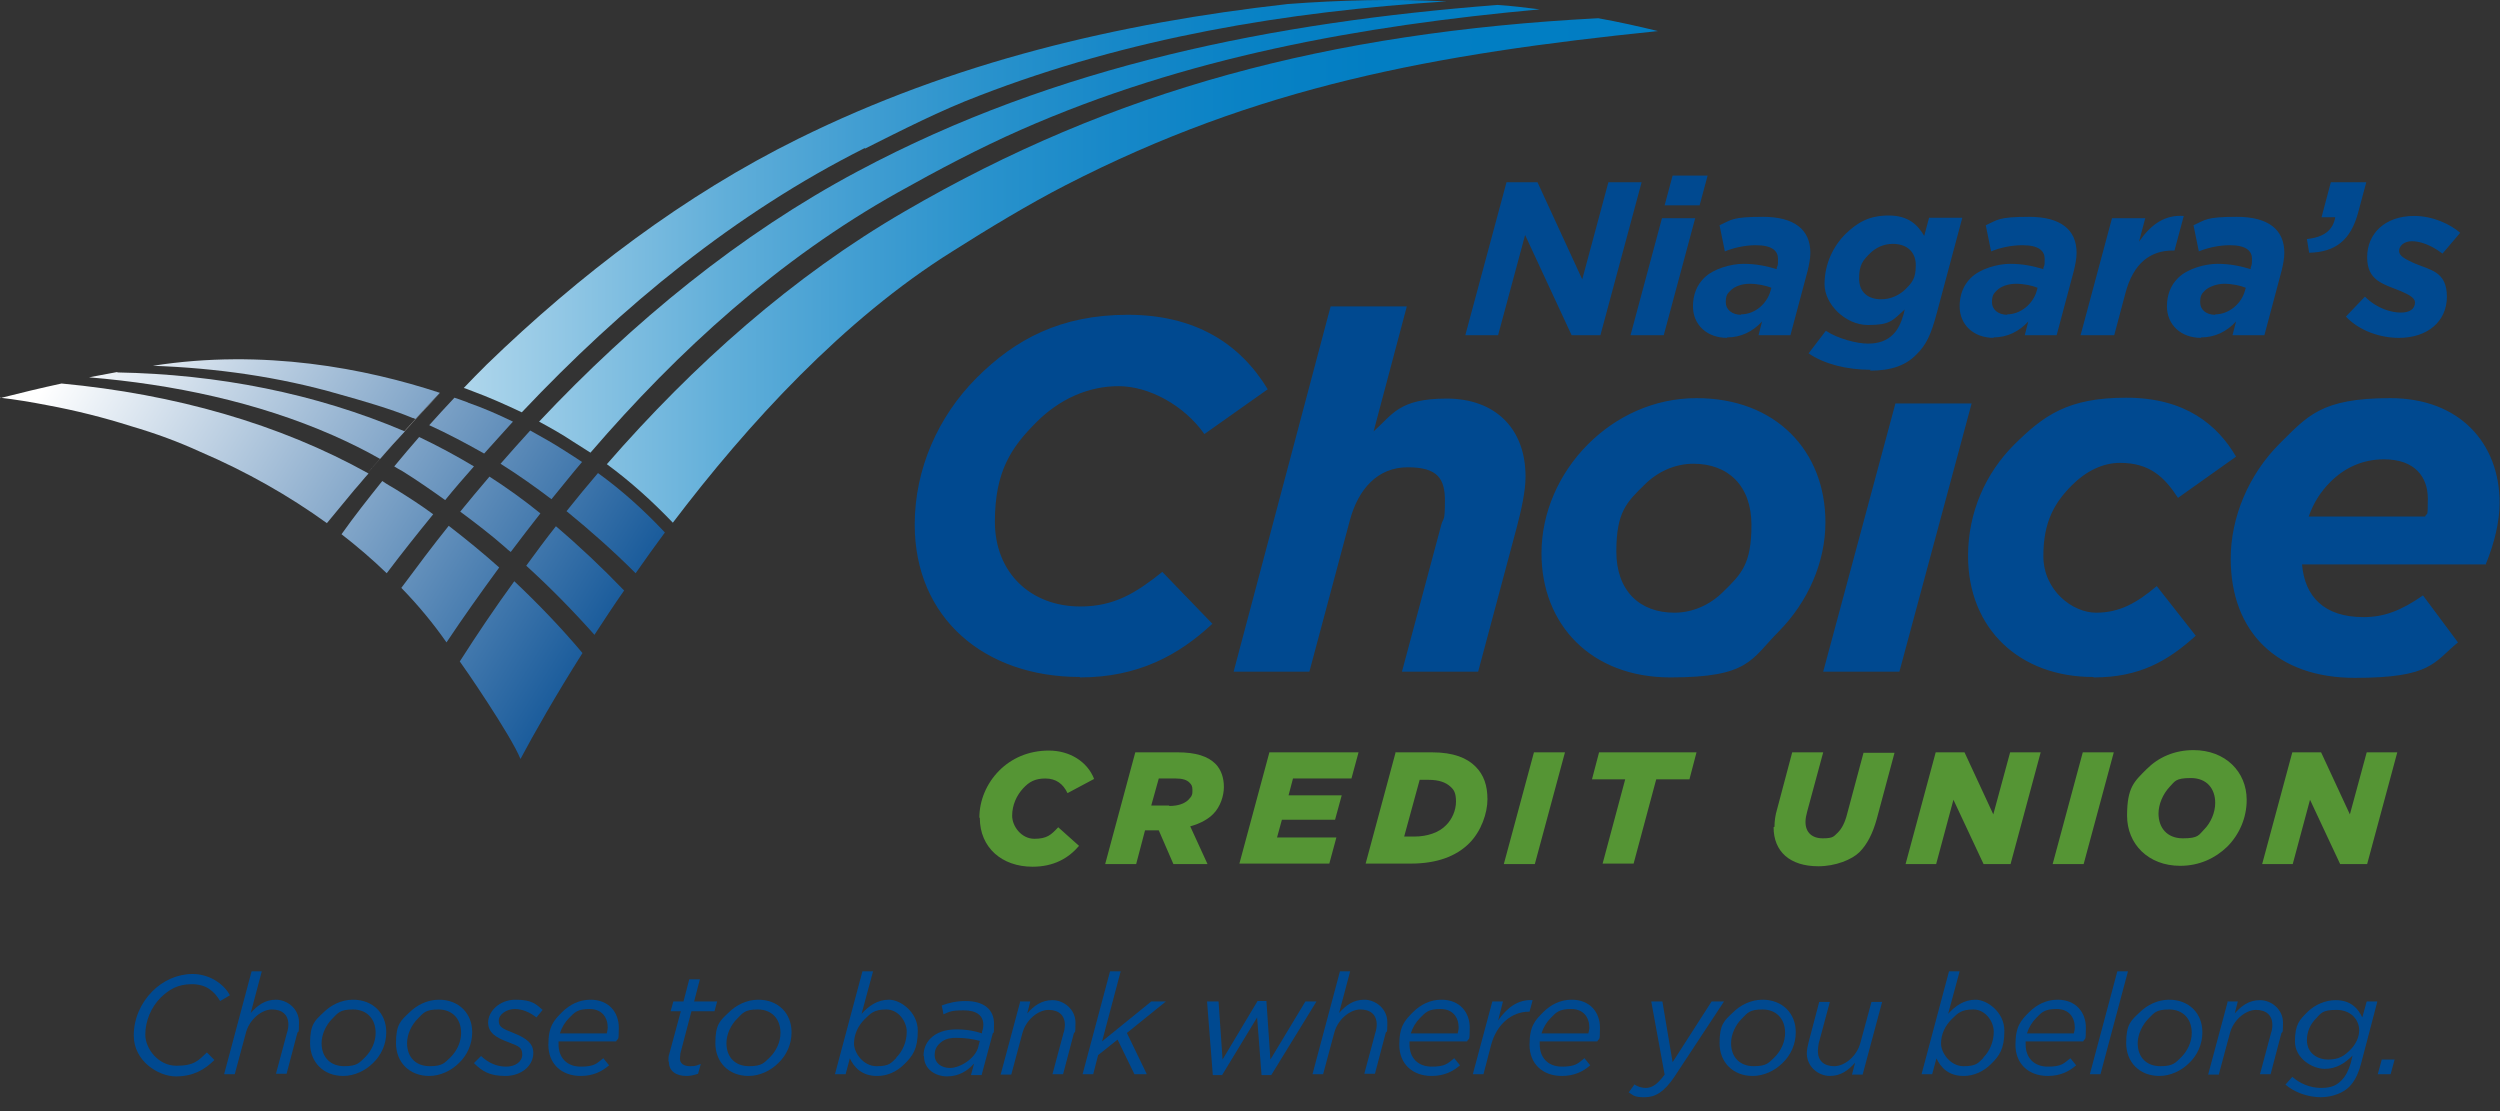 <svg width="153" height="68" viewBox="0 0 153 68" fill="none" xmlns="http://www.w3.org/2000/svg">
<rect x="0" y="0" width="153" height="68" fill="#333333" stroke="none"/>
<path d="M59.938 50.031C59.938 49 60.371 47.942 61.157 47.155C61.889 46.423 62.919 45.935 64.194 45.935C65.468 45.935 66.552 46.613 66.959 47.671L65.332 48.539C65.061 47.969 64.627 47.644 63.977 47.644C63.326 47.644 62.974 47.861 62.621 48.241C62.215 48.675 61.944 49.272 61.944 49.923C61.944 50.574 62.513 51.334 63.299 51.334C64.085 51.334 64.329 51.089 64.763 50.628L66.037 51.767C65.386 52.527 64.492 53.043 63.191 53.043C61.32 53.043 59.965 51.876 59.965 50.058L59.938 50.031Z" fill="#559534"/>
<path d="M70.917 50.817H70.076L69.534 52.879H67.637L69.48 46.042H72.055C73.194 46.042 73.926 46.287 74.387 46.748C74.739 47.101 74.902 47.616 74.902 48.159C74.902 48.701 74.685 49.38 74.251 49.814C73.953 50.112 73.519 50.383 72.842 50.573L73.899 52.879H71.811L70.917 50.817ZM71.567 49.325C72.083 49.325 72.489 49.19 72.733 48.945C72.977 48.701 72.977 48.593 72.977 48.349C72.977 48.104 72.923 48.023 72.787 47.887C72.625 47.724 72.354 47.643 71.947 47.643H70.917L70.456 49.298H71.54L71.567 49.325Z" fill="#559534"/>
<path d="M77.694 46.043H83.143L82.709 47.643H79.131L78.86 48.674H82.113L81.706 50.166H78.453L78.155 51.252H81.787L81.354 52.852H75.851L77.694 46.016V46.043Z" fill="#559534"/>
<path d="M85.447 46.043H87.643C88.971 46.043 89.785 46.395 90.3 46.911C90.815 47.426 91.032 48.078 91.032 48.919C91.032 49.76 90.652 50.872 89.92 51.604C89.107 52.418 87.914 52.852 86.342 52.852H83.577L85.42 46.016L85.447 46.043ZM87.426 47.725H86.884L85.935 51.197H86.559C87.345 51.197 88.077 50.953 88.51 50.492C88.863 50.139 89.107 49.597 89.107 49.054C89.107 48.512 88.971 48.322 88.754 48.132C88.483 47.888 88.077 47.725 87.426 47.725Z" fill="#559534"/>
<path d="M93.878 46.042H95.776L93.932 52.879H92.035L93.878 46.042Z" fill="#559534"/>
<path d="M99.462 47.697H97.429L97.863 46.042H103.827L103.393 47.697H101.36L99.977 52.852H98.08L99.462 47.697Z" fill="#559534"/>
<path d="M108.598 50.6C108.598 50.248 108.652 49.868 108.761 49.515L109.683 46.042H111.58L110.604 49.651C110.55 49.868 110.496 50.058 110.496 50.302C110.496 50.926 110.875 51.306 111.553 51.306C112.231 51.306 112.231 51.17 112.475 50.953C112.719 50.709 112.908 50.356 113.044 49.814L114.047 46.07H115.945L114.86 50.112C114.616 51.007 114.264 51.685 113.803 52.147C113.342 52.608 112.339 53.015 111.282 53.015C109.547 53.015 108.544 52.12 108.544 50.627L108.598 50.6Z" fill="#559534"/>
<path d="M118.465 46.042H120.228L121.99 49.841L123.02 46.042H124.89L123.047 52.879H121.393L119.55 48.945L118.493 52.879H116.622L118.465 46.042Z" fill="#559534"/>
<path d="M127.466 46.042H129.364L127.52 52.879H125.623L127.466 46.042Z" fill="#559534"/>
<path d="M137.496 48.972C137.496 50.031 137.062 51.062 136.303 51.821C135.571 52.526 134.596 52.988 133.43 52.988C131.478 52.988 130.177 51.658 130.177 49.922C130.177 48.186 130.611 47.833 131.37 47.073C132.101 46.341 133.077 45.907 134.243 45.907C136.195 45.907 137.496 47.236 137.496 48.945V48.972ZM134.894 50.763C135.3 50.356 135.571 49.732 135.571 49.135C135.571 48.267 135.056 47.616 134.08 47.616C133.105 47.616 133.105 47.833 132.779 48.158C132.373 48.593 132.101 49.217 132.101 49.786C132.101 50.654 132.617 51.306 133.592 51.306C134.568 51.306 134.568 51.089 134.894 50.763Z" fill="#559534"/>
<path d="M140.289 46.042H142.051L143.813 49.841L144.843 46.042H146.714L144.87 52.879H143.216L141.373 48.945L140.316 52.879H138.445L140.289 46.042Z" fill="#559534"/>
<path d="M142.62 29.494C143.487 28.625 144.599 28.11 145.9 28.11C147.798 28.11 148.584 29.195 148.584 30.524C148.584 31.854 148.53 31.284 148.421 31.61H141.292C141.59 30.769 142.024 30.09 142.62 29.494ZM152.135 34.513C152.65 33.265 152.976 31.935 152.976 30.769C152.976 27.133 150.536 24.366 146.28 24.366C142.024 24.366 141.21 25.478 139.502 27.16C137.632 29.032 136.52 31.637 136.52 34.187C136.52 38.718 139.394 41.485 144.111 41.485C148.828 41.485 148.936 40.535 150.427 39.315L148.286 36.439C146.93 37.388 145.873 37.768 144.653 37.768C142.213 37.768 141.048 36.493 140.885 34.54H152.162L152.135 34.513ZM128.144 41.458C130.936 41.458 132.671 40.454 134.379 38.908L131.993 35.869C130.773 36.9 129.716 37.497 128.279 37.497C126.843 37.497 125.053 36.14 125.053 34.024C125.053 31.908 125.758 30.741 126.815 29.683C127.656 28.842 128.686 28.327 129.743 28.327C131.587 28.327 132.481 29.222 133.294 30.47L136.846 27.947C135.707 25.994 133.728 24.339 130.123 24.339C126.517 24.339 125.053 25.451 123.264 27.215C121.529 28.951 120.445 31.338 120.445 34.024C120.445 38.501 123.617 41.431 128.09 41.431M111.58 41.105H116.243L120.662 24.692H115.999L111.58 41.105ZM102.472 37.497C100.357 37.497 98.92 36.167 98.92 33.753C98.92 31.338 99.544 30.741 100.655 29.656C101.414 28.897 102.472 28.381 103.637 28.381C105.752 28.381 107.189 29.711 107.189 32.125C107.189 34.54 106.565 35.137 105.454 36.222C104.695 36.981 103.637 37.497 102.472 37.497ZM103.827 24.366C101.225 24.366 98.893 25.478 97.186 27.188C95.396 28.978 94.339 31.393 94.339 33.861C94.339 38.229 97.375 41.458 102.228 41.458C107.08 41.458 107.162 40.346 108.869 38.636C110.631 36.846 111.716 34.431 111.716 31.962C111.716 27.594 108.68 24.366 103.827 24.366ZM75.471 41.105H80.134L82.601 31.881C83.116 29.928 84.309 28.598 86.152 28.598C87.996 28.598 88.429 29.304 88.429 30.633C88.429 31.962 88.348 31.637 88.212 32.098L85.8 41.105H90.463L92.821 32.288C93.092 31.257 93.363 30.09 93.363 29.168C93.363 26.184 91.466 24.393 88.538 24.393C85.61 24.393 85.23 25.37 84.065 26.401L86.098 18.75H81.435L75.498 41.105H75.471ZM66.092 41.458C69.67 41.458 72.164 40.074 74.197 38.175L71.134 35.001C69.534 36.276 68.206 37.117 66.119 37.117C63.055 37.117 60.887 35.028 60.887 31.935C60.887 28.842 61.89 27.377 63.435 25.831C64.817 24.447 66.579 23.633 68.45 23.633C70.321 23.633 72.462 24.8 73.709 26.564L77.586 23.823C75.878 21.002 73.113 19.265 69.019 19.265C64.926 19.265 62.134 20.758 59.775 23.118C57.417 25.478 55.98 28.707 55.98 32.098C55.98 37.822 60.236 41.431 66.092 41.431" fill="#004990"/>
<path d="M146.822 20.677C148.53 20.677 149.75 19.7 149.75 18.154C149.75 16.607 148.72 16.526 147.771 16.119C147.174 15.848 146.822 15.658 146.822 15.359C146.822 15.061 147.12 14.762 147.608 14.762C148.096 14.762 148.774 14.979 149.479 15.522L150.563 14.247C149.967 13.731 148.909 13.216 147.744 13.216C145.955 13.216 144.87 14.301 144.87 15.739C144.87 17.177 145.819 17.367 146.958 17.828C147.446 18.045 147.798 18.235 147.798 18.506C147.798 18.913 147.473 19.13 146.93 19.13C146.388 19.13 145.494 18.913 144.735 18.154L143.569 19.374C144.409 20.27 145.711 20.677 146.795 20.677M141.292 15.468C142.891 15.441 143.867 14.735 144.328 12.972L144.816 11.154H142.647L142.078 13.297H142.918C142.783 14.057 142.268 14.518 141.183 14.627L141.319 15.468H141.292ZM135.572 19.266C135.003 19.266 134.65 18.94 134.65 18.506C134.65 18.072 134.759 17.964 134.948 17.774C135.138 17.584 135.626 17.367 136.114 17.367C136.602 17.367 137.117 17.475 137.442 17.611L137.388 17.801C137.171 18.588 136.412 19.239 135.572 19.239M134.704 20.65C135.545 20.65 136.277 20.297 136.846 19.673L136.629 20.514H138.581L139.638 16.553C139.719 16.2 139.801 15.848 139.801 15.468C139.801 14.057 138.825 13.27 136.9 13.27C134.975 13.27 134.975 13.46 134.243 13.786L134.569 15.386C135.084 15.169 135.789 15.007 136.466 15.007C137.469 15.007 137.822 15.359 137.822 15.848C137.822 16.336 137.768 16.227 137.741 16.39V16.471C137.117 16.282 136.466 16.146 135.707 16.146C134.948 16.146 133.864 16.444 133.295 17.014C132.861 17.448 132.617 18.018 132.617 18.75C132.617 19.863 133.457 20.677 134.704 20.677M127.358 20.514H129.391L130.069 17.964C130.557 16.092 131.614 15.332 132.969 15.332H133.078L133.647 13.216C132.481 13.134 131.641 13.731 130.909 14.79L131.289 13.352H129.255L127.331 20.514H127.358ZM122.858 19.266C122.288 19.266 121.909 18.94 121.909 18.506C121.909 18.072 122.017 17.964 122.207 17.774C122.451 17.53 122.885 17.367 123.373 17.367C123.861 17.367 124.376 17.475 124.701 17.611L124.647 17.801C124.43 18.588 123.671 19.239 122.831 19.239M121.99 20.65C122.831 20.65 123.563 20.297 124.132 19.673L123.915 20.514H125.867L126.924 16.553C127.005 16.2 127.087 15.848 127.087 15.468C127.087 14.057 126.111 13.27 124.186 13.27C122.261 13.27 122.261 13.46 121.529 13.786L121.855 15.386C122.37 15.169 123.075 15.007 123.779 15.007C124.783 15.007 125.135 15.359 125.135 15.848C125.135 16.336 125.108 16.227 125.054 16.39V16.471C124.43 16.282 123.779 16.146 123.02 16.146C122.261 16.146 121.177 16.444 120.608 17.014C120.174 17.448 119.93 18.018 119.93 18.75C119.93 19.863 120.77 20.677 122.017 20.677M115.132 18.316C114.318 18.316 113.776 17.882 113.776 17.041C113.776 16.2 114.02 15.929 114.427 15.522C114.806 15.142 115.294 14.925 115.837 14.925C116.704 14.925 117.246 15.414 117.246 16.227C117.246 17.041 117.029 17.285 116.623 17.692C116.243 18.072 115.701 18.316 115.132 18.316ZM114.454 22.684C115.755 22.684 116.65 22.359 117.3 21.68C117.87 21.111 118.168 20.541 118.547 19.103L120.093 13.324H118.06L117.761 14.437C117.382 13.786 116.812 13.189 115.593 13.189C114.373 13.189 113.668 13.623 112.936 14.328C112.177 15.088 111.662 16.173 111.662 17.394C111.662 18.615 112.936 19.89 114.318 19.89C115.701 19.89 115.809 19.619 116.569 18.94L116.514 19.184C116.352 19.754 116.162 20.161 115.864 20.46C115.484 20.84 114.996 21.029 114.318 21.029C113.641 21.029 112.475 20.731 111.743 20.243L110.686 21.626C111.635 22.277 113.017 22.63 114.481 22.63M106.565 19.266C105.996 19.266 105.617 18.94 105.617 18.506C105.617 18.072 105.725 17.964 105.915 17.774C106.159 17.53 106.592 17.367 107.08 17.367C107.568 17.367 108.056 17.475 108.409 17.611L108.355 17.801C108.138 18.588 107.406 19.239 106.538 19.239M105.698 20.65C106.538 20.65 107.27 20.297 107.839 19.673L107.623 20.514H109.574L110.632 16.553C110.713 16.2 110.794 15.848 110.794 15.468C110.794 14.057 109.818 13.27 107.894 13.27C105.969 13.27 105.969 13.46 105.237 13.786L105.562 15.386C106.077 15.169 106.782 15.007 107.46 15.007C108.463 15.007 108.815 15.359 108.815 15.848C108.815 16.336 108.788 16.227 108.734 16.39V16.471C108.111 16.282 107.46 16.146 106.701 16.146C105.942 16.146 104.857 16.444 104.288 17.014C103.854 17.448 103.61 18.018 103.61 18.75C103.61 19.863 104.451 20.677 105.698 20.677M101.876 12.565H104.017L104.505 10.747H102.363L101.876 12.565ZM99.788 20.514H101.821L103.746 13.352H101.713L99.788 20.514ZM89.649 20.514H91.683L93.336 14.383L96.183 20.514H97.945L100.466 11.154H98.433L96.833 17.096L94.095 11.154H92.198L89.677 20.514H89.649Z" fill="#004990"/>
<path d="M26.946 24.041C25.13 25.94 23.368 27.921 21.66 29.928C23.368 27.921 25.103 25.94 26.946 24.041Z" fill="white"/>
<path d="M52.943 9.092C55.221 7.952 57.552 6.759 59.91 5.863C69.1 2.309 78.697 0.709 88.537 0.085C85.284 -0.078 82.031 0.003 78.805 0.247C68.423 1.414 58.338 3.802 48.85 8.495C41.883 11.941 35.512 16.77 29.793 22.304C29.305 22.793 28.844 23.254 28.383 23.742C28.573 23.796 28.735 23.878 28.898 23.932C29.928 24.312 30.958 24.773 31.934 25.234C38.061 18.75 44.973 13.053 52.916 9.065L52.943 9.092Z" fill="url(#paint0_linear_10601_14659)"/>
<path d="M54.95 11.778C57.417 10.394 59.938 9.065 62.459 7.952C72.543 3.503 83.251 1.577 94.231 0.573C93.363 0.465 92.496 0.356 91.655 0.302C77.965 1.36 64.655 3.991 52.51 10.476C45.272 14.328 38.739 19.7 32.992 25.804C33.697 26.184 34.374 26.564 35.025 26.998C35.404 27.242 35.757 27.459 36.136 27.703C41.531 21.436 47.685 15.847 54.95 11.778Z" fill="url(#paint1_linear_10601_14659)"/>
<path d="M55.356 12.944C48.525 16.905 42.453 22.304 37.139 28.408C38.576 29.466 39.877 30.633 41.178 31.989C45.787 25.912 51.642 19.537 58.284 15.386C60.507 13.975 63.028 12.456 65.197 11.343C76.962 5.293 87.697 3.313 101.468 1.902C100.249 1.604 99.029 1.332 97.809 1.115C81.272 1.983 68.125 5.51 55.356 12.944Z" fill="url(#paint2_linear_10601_14659)"/>
<path d="M33.75 30.552C34.374 29.793 34.997 29.006 35.621 28.273C35.295 28.056 34.97 27.839 34.618 27.622C33.913 27.161 33.181 26.754 32.449 26.347C31.826 27.025 31.229 27.704 30.633 28.382C31.717 29.06 32.747 29.793 33.75 30.552Z" fill="url(#paint3_linear_10601_14659)"/>
<path d="M28.654 24.637C28.383 24.529 28.111 24.447 27.813 24.339C27.298 24.881 26.783 25.451 26.268 26.021C27.407 26.536 28.518 27.133 29.63 27.757C30.226 27.106 30.795 26.455 31.392 25.804C30.497 25.37 29.575 24.963 28.627 24.637H28.654Z" fill="url(#paint4_linear_10601_14659)"/>
<path d="M38.901 35.083C39.471 34.269 40.067 33.428 40.691 32.587C39.389 31.203 38.061 30.009 36.597 28.951C35.947 29.711 35.296 30.498 34.672 31.284C36.136 32.478 37.546 33.726 38.874 35.056L38.901 35.083Z" fill="url(#paint5_linear_10601_14659)"/>
<path d="M25.645 26.754C25.13 27.351 24.614 27.948 24.127 28.544C24.289 28.653 24.452 28.734 24.642 28.843C25.428 29.331 26.377 29.982 27.244 30.606C27.813 29.901 28.41 29.223 29.006 28.544C27.922 27.893 26.81 27.297 25.672 26.754H25.645Z" fill="url(#paint6_linear_10601_14659)"/>
<path d="M28.166 31.312C29.115 32.017 30.037 32.722 30.904 33.482C31.013 33.591 31.148 33.699 31.257 33.781C31.853 32.994 32.45 32.207 33.073 31.42C32.07 30.606 31.013 29.847 29.956 29.169C29.359 29.874 28.736 30.606 28.166 31.312Z" fill="url(#paint7_linear_10601_14659)"/>
<path d="M36.38 38.853C36.95 37.985 37.546 37.063 38.197 36.14C36.868 34.757 35.459 33.427 34.022 32.206C33.398 32.993 32.802 33.807 32.206 34.621C33.697 35.978 35.079 37.388 36.407 38.881L36.38 38.853Z" fill="url(#paint8_linear_10601_14659)"/>
<path d="M31.853 46.45C32.693 44.876 33.968 42.625 35.648 39.966C34.347 38.419 32.937 36.954 31.474 35.571C30.308 37.172 29.196 38.826 28.139 40.481C28.275 40.644 31.284 45.012 31.853 46.45Z" fill="url(#paint9_linear_10601_14659)"/>
<path d="M27.462 32.18C26.459 33.428 25.51 34.703 24.561 35.978C25.591 37.036 26.513 38.148 27.326 39.315C28.356 37.769 29.441 36.249 30.552 34.73C29.549 33.835 28.519 32.994 27.462 32.18Z" fill="url(#paint10_linear_10601_14659)"/>
<path d="M24.235 29.955C23.964 29.792 23.666 29.629 23.395 29.439C22.527 30.525 21.687 31.583 20.901 32.695C21.877 33.455 22.799 34.242 23.666 35.083C24.588 33.862 25.537 32.668 26.512 31.474C25.78 30.932 25.021 30.443 24.235 29.955Z" fill="url(#paint11_linear_10601_14659)"/>
<path d="M7.184 22.766C6.614 22.875 6.045 22.983 5.449 23.092C10.627 23.526 15.75 24.611 20.386 26.646C21.362 27.08 22.31 27.541 23.259 28.084C23.747 27.514 24.262 26.944 24.777 26.402C19.301 24.068 13.31 22.902 7.184 22.793V22.766Z" fill="url(#paint12_linear_10601_14659)"/>
<path d="M0 24.339C0.949 24.447 1.925 24.61 2.901 24.8C4.663 25.126 6.371 25.56 7.997 26.075C9.569 26.536 10.952 27.052 12.253 27.649C15.1 28.87 17.675 30.335 20.006 32.017C20.576 31.338 21.118 30.66 21.687 29.982C21.985 29.656 22.256 29.304 22.555 28.978C17.106 25.939 10.681 24.122 3.768 23.471C2.521 23.742 1.274 24.04 0 24.366V24.339Z" fill="url(#paint13_linear_10601_14659)"/>
<path d="M25.293 25.587C25.347 25.587 25.374 25.641 25.429 25.641C25.916 25.099 26.432 24.556 26.92 24.041C22.392 22.549 16.13 21.328 9.353 22.386C13.23 22.521 17.079 23.064 20.739 24.122C22.094 24.502 23.91 25.017 25.266 25.587H25.293Z" fill="url(#paint14_linear_10601_14659)"/>
<path d="M8.187 63.352C8.187 62.349 8.621 61.372 9.326 60.666C9.976 60.015 10.844 59.608 11.793 59.608C12.741 59.608 13.663 60.151 14.07 60.911L13.473 61.263C13.094 60.639 12.606 60.232 11.738 60.232C10.871 60.232 10.356 60.558 9.841 61.046C9.244 61.643 8.892 62.484 8.892 63.325C8.892 64.166 9.678 65.224 10.79 65.224C11.901 65.224 12.145 64.899 12.66 64.41L13.121 64.872C12.552 65.441 11.847 65.876 10.762 65.876C9.678 65.876 8.187 64.926 8.187 63.38V63.352Z" fill="#004990"/>
<path d="M15.371 59.446H16.021L15.344 61.996C15.751 61.535 16.211 61.182 16.889 61.182C17.567 61.182 18.299 61.725 18.299 62.566C18.299 63.407 18.244 63.027 18.19 63.244L17.54 65.713H16.889L17.567 63.19C17.621 63.054 17.648 62.837 17.648 62.701C17.648 62.105 17.268 61.779 16.645 61.779C16.021 61.779 15.262 62.376 15.046 63.217L14.368 65.74H13.717L15.398 59.446H15.371Z" fill="#004990"/>
<path d="M23.639 63.189C23.639 63.895 23.341 64.573 22.826 65.061C22.365 65.522 21.687 65.848 21.01 65.848C19.79 65.848 18.977 65.007 18.977 63.84C18.977 62.674 19.275 62.457 19.79 61.968C20.251 61.507 20.901 61.182 21.606 61.182C22.826 61.182 23.639 62.023 23.639 63.162V63.189ZM22.338 64.709C22.745 64.302 22.989 63.759 22.989 63.216C22.989 62.321 22.419 61.779 21.606 61.779C20.793 61.779 20.684 61.995 20.332 62.348C19.953 62.728 19.681 63.298 19.681 63.84C19.681 64.736 20.251 65.251 21.064 65.251C21.877 65.251 21.986 65.034 22.338 64.709Z" fill="#004990"/>
<path d="M28.898 63.189C28.898 63.895 28.599 64.573 28.084 65.061C27.623 65.522 26.946 65.848 26.268 65.848C25.048 65.848 24.235 65.007 24.235 63.84C24.235 62.674 24.533 62.457 25.048 61.968C25.509 61.507 26.16 61.182 26.864 61.182C28.084 61.182 28.898 62.023 28.898 63.162V63.189ZM27.569 64.709C27.976 64.302 28.22 63.759 28.22 63.216C28.22 62.321 27.651 61.779 26.837 61.779C26.024 61.779 25.916 61.995 25.563 62.348C25.184 62.728 24.913 63.298 24.913 63.84C24.913 64.736 25.482 65.251 26.295 65.251C27.108 65.251 27.217 65.034 27.569 64.709Z" fill="#004990"/>
<path d="M29.006 65.061L29.44 64.627C29.928 65.088 30.443 65.278 30.985 65.278C31.527 65.278 31.961 64.98 31.961 64.546C31.961 64.112 31.771 64.03 31.121 63.786C30.308 63.488 29.874 63.189 29.874 62.565C29.874 61.941 30.524 61.182 31.555 61.182C32.585 61.182 32.829 61.48 33.208 61.806L32.829 62.267C32.449 61.968 31.988 61.751 31.5 61.751C31.012 61.751 30.524 62.077 30.524 62.457C30.524 62.837 30.714 62.945 31.419 63.216C32.232 63.542 32.639 63.867 32.639 64.437C32.639 65.251 31.88 65.848 30.931 65.848C29.982 65.848 29.521 65.577 29.006 65.061Z" fill="#004990"/>
<path d="M34.184 63.732C34.184 63.786 34.184 63.84 34.184 63.922C34.184 64.736 34.699 65.278 35.539 65.278C36.38 65.278 36.515 65.088 36.922 64.763L37.275 65.197C36.841 65.577 36.298 65.848 35.539 65.848C34.347 65.848 33.56 65.088 33.56 63.949C33.56 62.809 33.886 62.457 34.401 61.941C34.862 61.48 35.458 61.182 36.136 61.182C37.275 61.182 37.871 61.968 37.871 62.891C37.871 63.813 37.817 63.488 37.708 63.732H34.211H34.184ZM34.265 63.243H37.139C37.139 63.162 37.193 63.054 37.193 62.891C37.193 62.267 36.841 61.751 36.082 61.751C35.323 61.751 35.16 61.968 34.835 62.294C34.564 62.565 34.374 62.891 34.265 63.243Z" fill="#004990"/>
<path d="M40.908 64.953C40.908 64.79 40.908 64.628 40.962 64.492L41.667 61.888H41.043L41.206 61.291H41.829L42.182 59.934H42.832L42.48 61.291H43.89L43.727 61.888H42.317L41.64 64.465C41.64 64.573 41.612 64.709 41.612 64.79C41.612 65.089 41.856 65.252 42.236 65.252C42.616 65.252 42.643 65.197 42.887 65.116L42.724 65.713C42.48 65.794 42.263 65.849 42.019 65.849C41.369 65.849 40.935 65.55 40.935 64.98L40.908 64.953Z" fill="#004990"/>
<path d="M48.443 63.189C48.443 63.895 48.145 64.573 47.63 65.061C47.169 65.522 46.491 65.848 45.813 65.848C44.593 65.848 43.78 65.007 43.78 63.84C43.78 62.674 44.078 62.457 44.593 61.968C45.054 61.507 45.705 61.182 46.41 61.182C47.63 61.182 48.443 62.023 48.443 63.162V63.189ZM47.115 64.709C47.521 64.302 47.765 63.759 47.765 63.216C47.765 62.321 47.196 61.779 46.383 61.779C45.569 61.779 45.461 61.995 45.109 62.348C44.729 62.728 44.458 63.298 44.458 63.84C44.458 64.736 45.027 65.251 45.84 65.251C46.654 65.251 46.762 65.034 47.115 64.709Z" fill="#004990"/>
<path d="M52.022 64.736L51.751 65.74H51.1L52.781 59.446H53.431L52.727 62.05C53.16 61.562 53.703 61.182 54.407 61.182C55.112 61.182 56.169 61.942 56.169 63.081C56.169 64.221 55.844 64.628 55.356 65.116C54.868 65.604 54.299 65.849 53.675 65.849C52.754 65.849 52.266 65.333 51.995 64.736H52.022ZM54.841 64.736C55.248 64.329 55.492 63.76 55.492 63.136C55.492 62.511 54.977 61.779 54.245 61.779C53.513 61.779 53.296 61.996 52.916 62.376C52.51 62.783 52.266 63.298 52.266 63.868C52.266 64.438 52.835 65.252 53.648 65.252C54.462 65.252 54.543 65.035 54.868 64.736H54.841Z" fill="#004990"/>
<path d="M56.523 64.6C56.523 64.166 56.685 63.813 56.956 63.542C57.309 63.189 57.851 62.999 58.529 62.999C59.206 62.999 59.694 63.108 60.101 63.244V63.135C60.155 62.999 60.182 62.837 60.182 62.728C60.182 62.158 59.776 61.833 58.989 61.833C58.203 61.833 58.122 61.914 57.742 62.077L57.634 61.535C58.068 61.372 58.529 61.263 59.098 61.263C60.209 61.263 60.833 61.779 60.833 62.647C60.833 63.515 60.806 63.054 60.751 63.271L60.074 65.794H59.423L59.613 65.088C59.206 65.55 58.664 65.875 57.959 65.875C57.254 65.875 56.55 65.441 56.55 64.654L56.523 64.6ZM59.884 64.003L59.965 63.705C59.586 63.596 59.071 63.515 58.529 63.515C57.986 63.515 57.715 63.651 57.471 63.895C57.282 64.085 57.2 64.302 57.2 64.573C57.2 65.034 57.58 65.36 58.149 65.36C58.718 65.36 59.694 64.817 59.884 64.031V64.003Z" fill="#004990"/>
<path d="M62.404 61.29H63.055L62.865 62.023C63.272 61.562 63.733 61.209 64.41 61.209C65.088 61.209 65.82 61.752 65.82 62.593C65.82 63.434 65.766 63.054 65.712 63.271L65.061 65.74H64.41L65.088 63.217C65.142 63.081 65.17 62.864 65.17 62.728C65.17 62.131 64.79 61.806 64.166 61.806C63.543 61.806 62.784 62.403 62.567 63.244L61.889 65.767H61.239L62.432 61.318L62.404 61.29Z" fill="#004990"/>
<path d="M67.935 59.446H68.586L67.447 63.732L70.456 61.291H71.351L68.965 63.217L70.185 65.74H69.426L68.396 63.624L67.203 64.573L66.905 65.74H66.254L67.935 59.446Z" fill="#004990"/>
<path d="M73.899 61.29H74.576L74.82 64.844L76.962 61.263H77.504L77.748 64.844L79.89 61.29H80.567L77.802 65.794H77.206L76.935 62.267L74.793 65.794H74.224L73.872 61.29H73.899Z" fill="#004990"/>
<path d="M81.978 59.446H82.629L81.951 61.996C82.357 61.535 82.818 61.182 83.496 61.182C84.174 61.182 84.906 61.725 84.906 62.566C84.906 63.407 84.851 63.027 84.797 63.244L84.147 65.713H83.496L84.174 63.19C84.228 63.054 84.255 62.837 84.255 62.701C84.255 62.105 83.876 61.779 83.252 61.779C82.629 61.779 81.869 62.376 81.653 63.217L80.975 65.74H80.324L82.005 59.446H81.978Z" fill="#004990"/>
<path d="M86.261 63.732C86.261 63.786 86.261 63.84 86.261 63.922C86.261 64.736 86.776 65.278 87.616 65.278C88.457 65.278 88.592 65.088 88.999 64.763L89.351 65.197C88.917 65.577 88.375 65.848 87.616 65.848C86.423 65.848 85.637 65.088 85.637 63.949C85.637 62.809 85.963 62.457 86.478 61.941C86.938 61.48 87.535 61.182 88.213 61.182C89.351 61.182 89.948 61.968 89.948 62.891C89.948 63.813 89.893 63.488 89.785 63.732H86.288H86.261ZM86.342 63.243H89.216C89.216 63.162 89.27 63.054 89.27 62.891C89.27 62.267 88.917 61.751 88.158 61.751C87.399 61.751 87.237 61.968 86.911 62.294C86.64 62.565 86.451 62.891 86.342 63.243Z" fill="#004990"/>
<path d="M91.33 61.291H91.981L91.682 62.458C92.225 61.671 92.902 61.155 93.797 61.209L93.607 61.915H93.553C92.577 61.915 91.601 62.62 91.249 63.977L90.788 65.74H90.137L91.33 61.291Z" fill="#004990"/>
<path d="M94.231 63.732C94.231 63.786 94.231 63.84 94.231 63.922C94.231 64.736 94.746 65.278 95.586 65.278C96.427 65.278 96.562 65.088 96.969 64.763L97.321 65.197C96.888 65.577 96.345 65.848 95.586 65.848C94.394 65.848 93.607 65.088 93.607 63.949C93.607 62.809 93.933 62.457 94.448 61.941C94.909 61.48 95.505 61.182 96.183 61.182C97.321 61.182 97.918 61.968 97.918 62.891C97.918 63.813 97.864 63.488 97.755 63.732H94.258H94.231ZM94.339 63.243H97.213C97.213 63.162 97.267 63.054 97.267 62.891C97.267 62.267 96.915 61.751 96.156 61.751C95.397 61.751 95.234 61.968 94.909 62.294C94.638 62.565 94.448 62.891 94.339 63.243Z" fill="#004990"/>
<path d="M101.062 61.291H101.739L102.363 65.007L104.749 61.291H105.508L102.471 65.903C101.848 66.825 101.306 67.151 100.655 67.151C100.005 67.151 99.977 67.042 99.679 66.852L100.032 66.364C100.194 66.499 100.492 66.581 100.709 66.581C101.089 66.581 101.414 66.391 101.875 65.767L101.062 61.318V61.291Z" fill="#004990"/>
<path d="M109.9 63.189C109.9 63.895 109.602 64.573 109.087 65.061C108.626 65.522 107.948 65.848 107.27 65.848C106.051 65.848 105.237 65.007 105.237 63.84C105.237 62.674 105.535 62.457 106.051 61.968C106.511 61.507 107.162 61.182 107.867 61.182C109.087 61.182 109.9 62.023 109.9 63.162V63.189ZM108.599 64.709C109.005 64.302 109.249 63.759 109.249 63.216C109.249 62.321 108.68 61.779 107.867 61.779C107.054 61.779 106.945 61.995 106.593 62.348C106.213 62.728 105.942 63.298 105.942 63.84C105.942 64.736 106.511 65.251 107.325 65.251C108.138 65.251 108.246 65.034 108.599 64.709Z" fill="#004990"/>
<path d="M110.577 64.464C110.577 64.247 110.631 64.003 110.686 63.786L111.336 61.317H111.987L111.309 63.84C111.282 63.976 111.255 64.193 111.255 64.328C111.255 64.925 111.634 65.251 112.258 65.251C112.881 65.251 113.64 64.654 113.857 63.813L114.535 61.317H115.186L113.993 65.766H113.342L113.532 65.034C113.125 65.495 112.665 65.848 111.987 65.848C111.309 65.848 110.577 65.305 110.577 64.464Z" fill="#004990"/>
<path d="M118.52 64.736L118.249 65.74H117.599L119.279 59.446H119.93L119.225 62.05C119.659 61.562 120.201 61.182 120.906 61.182C121.611 61.182 122.668 61.942 122.668 63.081C122.668 64.221 122.343 64.628 121.855 65.116C121.394 65.577 120.797 65.849 120.174 65.849C119.252 65.849 118.764 65.333 118.493 64.736H118.52ZM121.367 64.736C121.773 64.329 122.017 63.76 122.017 63.136C122.017 62.511 121.502 61.779 120.77 61.779C120.038 61.779 119.822 61.996 119.442 62.376C119.035 62.783 118.791 63.298 118.791 63.868C118.791 64.438 119.361 65.252 120.174 65.252C120.987 65.252 121.069 65.035 121.394 64.736H121.367Z" fill="#004990"/>
<path d="M123.969 63.732C123.969 63.786 123.969 63.84 123.969 63.922C123.969 64.736 124.484 65.278 125.325 65.278C126.165 65.278 126.301 65.088 126.707 64.763L127.06 65.197C126.626 65.577 126.084 65.848 125.325 65.848C124.132 65.848 123.346 65.088 123.346 63.949C123.346 62.809 123.671 62.457 124.186 61.941C124.647 61.48 125.243 61.182 125.921 61.182C127.06 61.182 127.656 61.968 127.656 62.891C127.656 63.813 127.602 63.488 127.493 63.732H123.996H123.969ZM124.051 63.243H126.924C126.924 63.162 126.978 63.054 126.978 62.891C126.978 62.267 126.626 61.751 125.867 61.751C125.108 61.751 124.945 61.968 124.62 62.294C124.349 62.565 124.159 62.891 124.051 63.243Z" fill="#004990"/>
<path d="M129.58 59.446H130.231L128.55 65.74H127.899L129.58 59.446Z" fill="#004990"/>
<path d="M134.785 63.189C134.785 63.895 134.487 64.573 133.972 65.061C133.511 65.522 132.833 65.848 132.156 65.848C130.936 65.848 130.123 65.007 130.123 63.84C130.123 62.674 130.421 62.457 130.936 61.968C131.397 61.507 132.047 61.182 132.752 61.182C133.972 61.182 134.785 62.023 134.785 63.162V63.189ZM133.484 64.709C133.891 64.302 134.135 63.759 134.135 63.216C134.135 62.321 133.565 61.779 132.752 61.779C131.939 61.779 131.83 61.995 131.478 62.348C131.126 62.701 130.827 63.298 130.827 63.84C130.827 64.736 131.397 65.251 132.21 65.251C133.023 65.251 133.132 65.034 133.484 64.709Z" fill="#004990"/>
<path d="M136.304 61.29H136.954L136.765 62.023C137.171 61.562 137.632 61.209 138.31 61.209C138.988 61.209 139.72 61.752 139.72 62.593C139.72 63.434 139.665 63.054 139.611 63.271L138.961 65.74H138.31L138.988 63.217C139.042 63.081 139.069 62.864 139.069 62.728C139.069 62.131 138.689 61.806 138.066 61.806C137.442 61.806 136.683 62.403 136.467 63.244L135.789 65.767H135.138L136.331 61.318L136.304 61.29Z" fill="#004990"/>
<path d="M139.882 66.364L140.289 65.903C140.75 66.309 141.373 66.581 142.051 66.581C142.729 66.581 143.027 66.391 143.298 66.12C143.569 65.848 143.732 65.496 143.867 65.061L143.976 64.6C143.515 65.061 143 65.414 142.268 65.414C141.536 65.414 140.451 64.79 140.451 63.732C140.451 62.674 140.75 62.403 141.21 61.941C141.671 61.48 142.322 61.209 142.945 61.209C143.894 61.209 144.328 61.752 144.572 62.267L144.843 61.29H145.494L144.491 65.116C144.301 65.794 144.084 66.201 143.759 66.526C143.433 66.852 142.783 67.15 142.024 67.15C141.265 67.15 140.397 66.852 139.855 66.364H139.882ZM143.84 64.248C144.165 63.922 144.382 63.488 144.382 63.054C144.382 62.403 143.867 61.806 143 61.806C142.132 61.806 142.051 61.996 141.725 62.349C141.4 62.674 141.183 63.135 141.183 63.651C141.183 64.438 141.807 64.844 142.485 64.844C143.162 64.844 143.488 64.6 143.84 64.248Z" fill="#004990"/>
<path d="M145.764 64.844H146.55L146.306 65.74H145.52L145.764 64.844Z" fill="#004990"/>
<defs>
<linearGradient id="paint0_linear_10601_14659" x1="28.708" y1="12.592" x2="107.866" y2="12.592" gradientUnits="userSpaceOnUse">
<stop stop-color="#ADD5EB"/>
<stop offset="0.2" stop-color="#60AED9"/>
<stop offset="0.3" stop-color="#429ED2"/>
<stop offset="0.4" stop-color="#2992CC"/>
<stop offset="0.5" stop-color="#1788C8"/>
<stop offset="0.6" stop-color="#0982C5"/>
<stop offset="0.7" stop-color="#027EC3"/>
<stop offset="1" stop-color="#007DC3"/>
</linearGradient>
<linearGradient id="paint1_linear_10601_14659" x1="28.709" y1="13.975" x2="107.866" y2="13.975" gradientUnits="userSpaceOnUse">
<stop stop-color="#ADD5EB"/>
<stop offset="0.2" stop-color="#60AED9"/>
<stop offset="0.3" stop-color="#429ED2"/>
<stop offset="0.4" stop-color="#2992CC"/>
<stop offset="0.5" stop-color="#1788C8"/>
<stop offset="0.6" stop-color="#0982C5"/>
<stop offset="0.7" stop-color="#027EC3"/>
<stop offset="1" stop-color="#007DC3"/>
</linearGradient>
<linearGradient id="paint2_linear_10601_14659" x1="28.708" y1="16.525" x2="107.866" y2="16.525" gradientUnits="userSpaceOnUse">
<stop stop-color="#ADD5EB"/>
<stop offset="0.2" stop-color="#60AED9"/>
<stop offset="0.3" stop-color="#429ED2"/>
<stop offset="0.4" stop-color="#2992CC"/>
<stop offset="0.5" stop-color="#1788C8"/>
<stop offset="0.6" stop-color="#0982C5"/>
<stop offset="0.7" stop-color="#027EC3"/>
<stop offset="1" stop-color="#007DC3"/>
</linearGradient>
<linearGradient id="paint3_linear_10601_14659" x1="43.97" y1="35.192" x2="9.066" y2="13.431" gradientUnits="userSpaceOnUse">
<stop stop-color="#004990"/>
<stop offset="1" stop-color="white"/>
</linearGradient>
<linearGradient id="paint4_linear_10601_14659" x1="43.889" y1="35.327" x2="8.984" y2="13.566" gradientUnits="userSpaceOnUse">
<stop stop-color="#004990"/>
<stop offset="1" stop-color="white"/>
</linearGradient>
<linearGradient id="paint5_linear_10601_14659" x1="43.645" y1="35.707" x2="8.768" y2="13.946" gradientUnits="userSpaceOnUse">
<stop stop-color="#004990"/>
<stop offset="1" stop-color="white"/>
</linearGradient>
<linearGradient id="paint6_linear_10601_14659" x1="42.018" y1="38.284" x2="7.141" y2="16.523" gradientUnits="userSpaceOnUse">
<stop stop-color="#004990"/>
<stop offset="1" stop-color="white"/>
</linearGradient>
<linearGradient id="paint7_linear_10601_14659" x1="41.884" y1="38.528" x2="7.006" y2="16.767" gradientUnits="userSpaceOnUse">
<stop stop-color="#004990"/>
<stop offset="1" stop-color="white"/>
</linearGradient>
<linearGradient id="paint8_linear_10601_14659" x1="41.341" y1="39.369" x2="6.464" y2="17.608" gradientUnits="userSpaceOnUse">
<stop stop-color="#004990"/>
<stop offset="1" stop-color="white"/>
</linearGradient>
<linearGradient id="paint9_linear_10601_14659" x1="37.898" y1="44.904" x2="3.021" y2="23.143" gradientUnits="userSpaceOnUse">
<stop stop-color="#004990"/>
<stop offset="1" stop-color="white"/>
</linearGradient>
<linearGradient id="paint10_linear_10601_14659" x1="39.064" y1="43.032" x2="4.187" y2="21.271" gradientUnits="userSpaceOnUse">
<stop stop-color="#004990"/>
<stop offset="1" stop-color="white"/>
</linearGradient>
<linearGradient id="paint11_linear_10601_14659" x1="39.552" y1="42.272" x2="4.674" y2="20.484" gradientUnits="userSpaceOnUse">
<stop stop-color="#004990"/>
<stop offset="1" stop-color="white"/>
</linearGradient>
<linearGradient id="paint12_linear_10601_14659" x1="40.555" y1="40.645" x2="5.677" y2="18.857" gradientUnits="userSpaceOnUse">
<stop stop-color="#004990"/>
<stop offset="1" stop-color="white"/>
</linearGradient>
<linearGradient id="paint13_linear_10601_14659" x1="38.63" y1="43.737" x2="3.753" y2="21.976" gradientUnits="userSpaceOnUse">
<stop stop-color="#004990"/>
<stop offset="1" stop-color="white"/>
</linearGradient>
<linearGradient id="paint14_linear_10601_14659" x1="42.1" y1="38.175" x2="7.223" y2="16.415" gradientUnits="userSpaceOnUse">
<stop stop-color="#004990"/>
<stop offset="1" stop-color="white"/>
</linearGradient>
</defs>
</svg>
